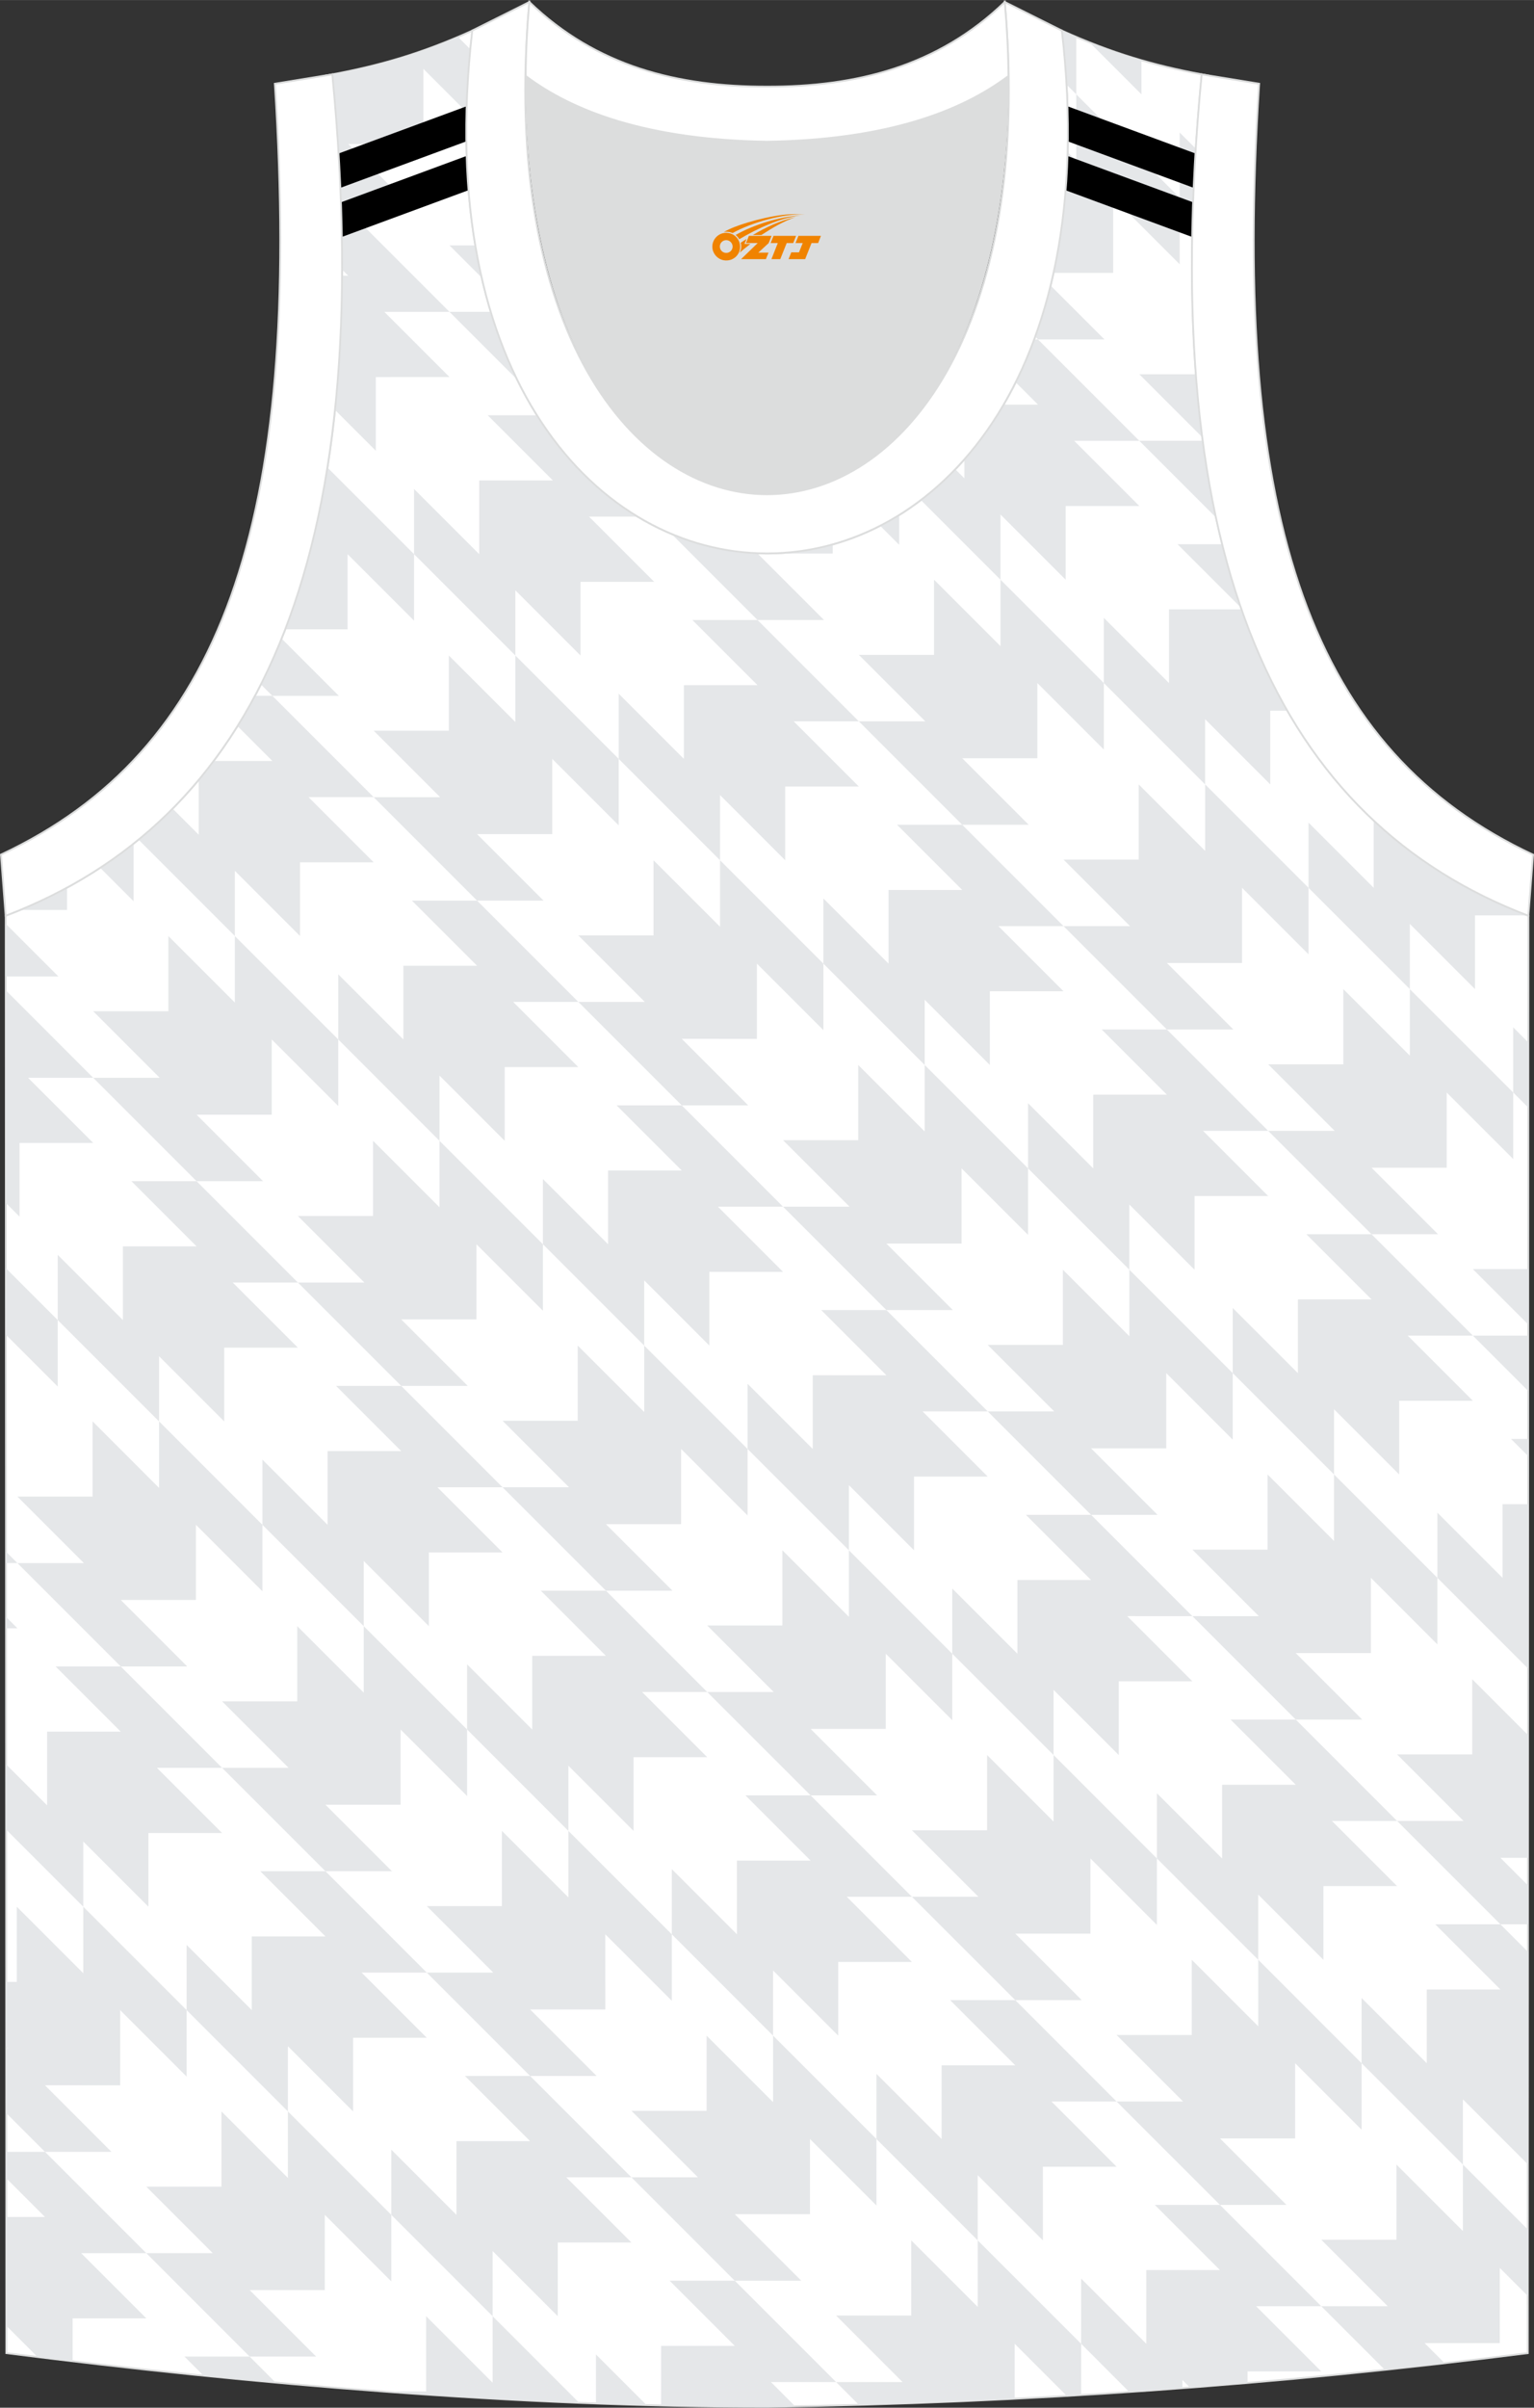 <?xml version="1.0" encoding="utf-8"?>
<!-- Generator: Adobe Illustrator 24.0.1, SVG Export Plug-In . SVG Version: 6.00 Build 0)  -->
<svg xmlns="http://www.w3.org/2000/svg" xmlns:xlink="http://www.w3.org/1999/xlink" version="1.1" id="图层_1" x="0px" y="0px" width="338.74px" height="531.5px" viewBox="0 0 339 531.89" enable-background="new 0 0 339 531.89" xml:space="preserve">
<rect x="0" y="0" width="339" height="531.89" fill="#333333" stroke="none"/>
<g>
	
		<path fill-rule="evenodd" clip-rule="evenodd" fill="#FFFFFF" stroke="#DCDDDD" stroke-width="0.4" stroke-miterlimit="22.926" d="   M169.54,531.69c57.38-0.83,113.34-4.88,168.09-11.86l0.14-317.54c-54.54-20.78-82.66-77.25-72.19-185.87h0.02   c-10.65-2-19.74-4.62-30.93-9.66c17.79,154.01-148.08,154.01-130.29,0C93.2,11.8,84.1,14.42,73.45,16.42h0.02   C83.92,125.03,55.8,181.5,1.26,202.29L1.4,519.83C55.7,526.75,114.82,531.69,169.54,531.69L169.54,531.69L169.54,531.69z    M169.49,531.69h0.05H169.49z"/>
	<g>
		<g>
			<path fill-rule="evenodd" clip-rule="evenodd" fill="#E5E7E9" d="M114.33,83.88l-15-15h9.14     C110.11,74.3,112.08,79.29,114.33,83.88L114.33,83.88z M106.47,61.34l-7.14-7.14h5.73C105.48,56.64,105.94,59.03,106.47,61.34z"/>
			<path fill-rule="evenodd" clip-rule="evenodd" fill="#E5E7E9" d="M75.61,60.9h1.33l-1.32-1.32c0.01-4.26-0.05-8.62-0.19-13.08     h1.52l22.39,22.39h-14.4l14.4,14.4H83.05v16.28l-9.01-9.01C75.01,81.28,75.55,71.4,75.61,60.9z"/>
			<path fill-rule="evenodd" clip-rule="evenodd" fill="#E5E7E9" d="M103.12,24.76l-9.56-9.56v16.61H76.95L91.64,46.5H76.95     l-1.57-1.57c-0.32-9.08-0.95-18.58-1.91-28.52h-0.02c9.63-1.81,17.98-4.12,27.75-8.27l2.77,2.77     C103.52,15.67,103.23,20.3,103.12,24.76z"/>
			<path fill-rule="evenodd" clip-rule="evenodd" fill="#E5E7E9" d="M268.72,114.31l-16.95-16.95h14.02     C266.59,103.27,267.56,108.92,268.72,114.31L268.72,114.31z M265.7,96.59l-13.92-13.92h12.51     C264.65,87.46,265.12,92.11,265.7,96.59z"/>
			<path fill-rule="evenodd" clip-rule="evenodd" fill="#E5E7E9" d="M260.7,43.68v14.69L246,43.67v16.61h-13.21     c1.78-8.1,2.88-16.99,3.14-26.67l1.91,1.91V20.83L260.7,43.68L260.7,43.68z M232.17,63.07l11.91,11.91h-14.69l-0.63-0.63     C230.05,70.78,231.2,67.03,232.17,63.07z"/>
			<g>
				<path fill-rule="evenodd" clip-rule="evenodd" fill="#E5E7E9" d="M84.36,528.28h9.81v-16.61l14.69,14.69v-14.69l19.15,19.15      C113.54,530.23,98.94,529.37,84.36,528.28z"/>
				<path fill-rule="evenodd" clip-rule="evenodd" fill="#E5E7E9" d="M45,524.82l-4.23-4.23h14.4l5.76,5.76      C55.6,525.86,50.29,525.35,45,524.82z"/>
				<polygon fill-rule="evenodd" clip-rule="evenodd" fill="#E5E7E9" points="86.47,489.28 86.47,503.98 71.78,489.28 71.78,505.9       55.17,505.9 69.86,520.59 55.17,520.59 32.33,497.74 47.02,497.74 32.33,483.05 48.94,483.05 48.94,466.44 63.63,481.13       63.63,466.44     "/>
				<path fill-rule="evenodd" clip-rule="evenodd" fill="#E5E7E9" d="M1.39,489.75h8.55l-8.55-8.55v-5.84h8.56l22.39,22.39h-14.4      l14.4,14.4H16.05v9.49c-2.59-0.31-5.16-0.62-7.73-0.94l-6.67-6.67v5.83l-0.25-0.03L1.39,489.75z"/>
				<polygon fill-rule="evenodd" clip-rule="evenodd" fill="#E5E7E9" points="41.24,444.05 41.24,458.74 26.55,444.05 26.55,460.67       9.94,460.66 24.63,475.36 9.94,475.36 1.38,466.8 1.37,452.51 1.79,452.51 1.37,452.1 1.36,437.82 3.71,437.82 3.71,421.21       18.4,435.9 18.4,421.21     "/>
				<path fill-rule="evenodd" clip-rule="evenodd" fill="#E5E7E9" d="M238.92,517.76v11.33c-1.06,0.06-2.11,0.13-3.17,0.19      l-11.52-11.52v12.15c-11.42,0.58-22.89,1.03-34.42,1.35l-5.04-5.04h14.69l-14.69-14.69h16.61v-16.61l14.69,14.69v-14.69      L238.92,517.76z"/>
				<path fill-rule="evenodd" clip-rule="evenodd" fill="#E5E7E9" d="M131.7,530.96v-10.84l11.2,11.2      C139.19,531.22,135.45,531.1,131.7,530.96L131.7,530.96z M146.1,531.4v-13.17h16.28l-14.4-14.4h14.4l22.39,22.39h-14.4      l5.37,5.37c-2.06,0.04-4.13,0.07-6.2,0.1l0,0C161.81,531.69,153.98,531.59,146.1,531.4L146.1,531.4z M169.49,531.69h0.05H169.49      z"/>
				<polygon fill-rule="evenodd" clip-rule="evenodd" fill="#E5E7E9" points="193.69,472.53 193.69,487.22 179,472.53 179,489.14       162.38,489.14 177.08,503.84 162.38,503.84 139.54,480.99 154.23,480.99 139.54,466.3 156.15,466.3 156.15,449.69       170.84,464.38 170.84,449.69     "/>
				<polygon fill-rule="evenodd" clip-rule="evenodd" fill="#E5E7E9" points="86.47,489.28 86.47,474.88 100.87,489.28 100.87,473       117.15,473 102.75,458.6 117.15,458.6 139.54,480.99 125.14,480.99 139.54,495.39 123.26,495.39 123.26,511.67 108.86,497.27       108.86,511.67     "/>
				<polygon fill-rule="evenodd" clip-rule="evenodd" fill="#E5E7E9" points="148.46,427.3 148.46,441.99 133.76,427.3       133.77,443.91 117.15,443.91 131.84,458.6 117.15,458.6 94.31,435.76 109,435.76 94.31,421.07 110.92,421.07 110.92,404.46       125.61,419.15 125.61,404.46     "/>
				<polygon fill-rule="evenodd" clip-rule="evenodd" fill="#E5E7E9" points="41.24,444.05 41.24,429.65 55.64,444.05 55.64,427.77       71.92,427.77 57.52,413.37 71.92,413.37 94.31,435.76 79.91,435.76 94.31,450.16 78.03,450.16 78.03,466.44 63.63,452.04       63.63,466.44     "/>
				<polygon fill-rule="evenodd" clip-rule="evenodd" fill="#E5E7E9" points="103.23,382.07 103.23,396.76 88.53,382.07       88.53,398.68 71.92,398.68 86.61,413.37 71.92,413.37 49.08,390.53 63.77,390.53 49.08,375.84 65.69,375.84 65.69,359.23       80.38,373.92 80.38,359.23     "/>
				<polygon fill-rule="evenodd" clip-rule="evenodd" fill="#E5E7E9" points="1.34,389.75 10.41,398.82 10.41,382.54 26.69,382.54       12.29,368.14 26.69,368.14 49.08,390.53 34.68,390.53 49.08,404.93 32.8,404.93 32.8,421.21 18.4,406.81 18.4,421.21       1.35,404.16     "/>
				<polygon fill-rule="evenodd" clip-rule="evenodd" fill="#E5E7E9" points="57.99,336.84 57.99,351.53 43.3,336.84 43.3,353.45       26.69,353.45 41.38,368.14 26.69,368.14 3.85,345.3 18.54,345.3 3.85,330.61 20.46,330.61 20.46,313.99 35.15,328.69       35.15,313.99     "/>
				<path fill-rule="evenodd" clip-rule="evenodd" fill="#E5E7E9" d="M1.32,342.77l2.52,2.52H1.32V342.77L1.32,342.77z M1.33,357.18      l2.52,2.52H1.33V357.18z"/>
				<polygon fill-rule="evenodd" clip-rule="evenodd" fill="#E5E7E9" points="12.76,291.61 12.76,306.3 1.3,294.84 1.29,280.14           "/>
				<path fill-rule="evenodd" clip-rule="evenodd" fill="#E5E7E9" d="M337.63,507.2l-6.19-6.19v16.61h-16.61l4.43,4.43      c-4.4,0.51-8.81,0.99-13.23,1.46l-14.04-14.04h14.69l-14.69-14.69h16.61v-16.61l14.69,14.69v-14.69l14.35,14.35L337.63,507.2z"/>
				<path fill-rule="evenodd" clip-rule="evenodd" fill="#E5E7E9" d="M238.92,517.76v-14.4l14.4,14.4v-16.28h16.28l-14.4-14.4h14.4      l22.39,22.39h-14.4l14.4,14.4H275.7v2.55c-4.23,0.36-8.46,0.7-12.71,1.03l-1.69-1.69v1.82c-3.91,0.3-7.82,0.58-11.74,0.84      L238.92,517.76z"/>
				<polygon fill-rule="evenodd" clip-rule="evenodd" fill="#E5E7E9" points="300.9,455.78 300.9,470.47 286.21,455.78       286.21,472.39 269.6,472.39 284.29,487.08 269.6,487.08 246.75,464.24 261.45,464.24 246.75,449.55 263.37,449.55       263.37,432.93 278.06,447.63 278.06,432.93     "/>
				<polygon fill-rule="evenodd" clip-rule="evenodd" fill="#E5E7E9" points="193.69,472.53 193.69,458.13 208.09,472.53       208.09,456.25 224.37,456.25 209.97,441.85 224.37,441.85 246.75,464.24 232.36,464.24 246.75,478.64 230.47,478.64       230.47,494.92 216.07,480.52 216.07,494.92     "/>
				<polygon fill-rule="evenodd" clip-rule="evenodd" fill="#E5E7E9" points="255.67,410.55 255.67,425.24 240.98,410.55       240.98,427.16 224.37,427.16 239.06,441.85 224.37,441.85 201.52,419.01 216.21,419.01 201.52,404.32 218.14,404.32       218.14,387.7 232.83,402.4 232.83,387.7     "/>
				<polygon fill-rule="evenodd" clip-rule="evenodd" fill="#E5E7E9" points="148.46,427.3 148.46,412.9 162.86,427.3       162.85,411.02 179.14,411.02 164.74,396.62 179.14,396.62 201.52,419.01 187.12,419.01 201.52,433.41 185.24,433.41       185.24,449.69 170.84,435.29 170.84,449.69     "/>
				<polygon fill-rule="evenodd" clip-rule="evenodd" fill="#E5E7E9" points="210.44,365.32 210.44,380.01 195.75,365.32       195.75,381.93 179.14,381.93 193.83,396.62 179.14,396.62 156.29,373.78 170.98,373.78 156.29,359.09 172.9,359.09       172.9,342.47 187.6,357.17 187.6,342.47     "/>
				<polygon fill-rule="evenodd" clip-rule="evenodd" fill="#E5E7E9" points="103.23,382.07 103.23,367.67 117.62,382.07       117.62,365.79 133.9,365.79 119.51,351.39 133.9,351.39 156.29,373.78 141.89,373.78 156.29,388.18 140.01,388.18       140.01,404.46 125.61,390.06 125.61,404.46     "/>
				<polygon fill-rule="evenodd" clip-rule="evenodd" fill="#E5E7E9" points="165.21,320.09 165.21,334.78 150.52,320.09       150.52,336.7 133.9,336.7 148.6,351.39 133.9,351.39 111.06,328.55 125.75,328.55 111.06,313.86 127.67,313.86 127.67,297.24       142.37,311.93 142.36,297.24     "/>
				<polygon fill-rule="evenodd" clip-rule="evenodd" fill="#E5E7E9" points="57.99,336.84 57.99,322.44 72.39,336.84 72.39,320.56       88.67,320.56 74.27,306.16 88.67,306.16 111.06,328.55 96.66,328.55 111.06,342.95 94.78,342.95 94.78,359.23 80.38,344.83       80.38,359.23     "/>
				<polygon fill-rule="evenodd" clip-rule="evenodd" fill="#E5E7E9" points="119.98,274.86 119.98,289.55 105.29,274.86       105.29,291.47 88.67,291.47 103.37,306.16 88.67,306.16 65.83,283.32 80.52,283.32 65.83,268.62 82.44,268.62 82.44,252.01       97.13,266.7 97.13,252.01     "/>
				<polygon fill-rule="evenodd" clip-rule="evenodd" fill="#E5E7E9" points="12.76,291.61 12.76,277.21 27.16,291.61 27.16,275.33       43.44,275.33 29.04,260.93 43.44,260.93 65.83,283.32 51.43,283.32 65.83,297.71 49.55,297.71 49.55,314 35.15,299.6 35.15,314           "/>
				<polygon fill-rule="evenodd" clip-rule="evenodd" fill="#E5E7E9" points="74.75,229.62 74.75,244.32 60.05,229.62 60.05,246.24       43.44,246.24 58.13,260.93 43.44,260.93 20.6,238.09 35.29,238.09 20.6,223.39 37.21,223.39 37.21,206.78 51.9,221.47       51.9,206.78     "/>
				<polygon fill-rule="evenodd" clip-rule="evenodd" fill="#E5E7E9" points="1.27,218.75 20.6,238.09 6.2,238.09 20.6,252.48       4.32,252.48 4.32,268.76 1.29,265.73     "/>
				<path fill-rule="evenodd" clip-rule="evenodd" fill="#E5E7E9" d="M29.52,186.37v12.72l-7.38-7.38      C24.68,190.03,27.14,188.26,29.52,186.37L29.52,186.37z M14.82,196.07v4.94H4.46C8.03,199.52,11.49,197.88,14.82,196.07      L14.82,196.07z M1.26,204.06L12.9,215.7H1.27L1.26,204.06z"/>
				<polygon fill-rule="evenodd" clip-rule="evenodd" fill="#E5E7E9" points="300.9,455.78 300.9,441.38 315.3,455.78 315.3,439.5       331.58,439.5 317.18,425.1 331.58,425.1 337.66,431.18 337.64,478.12 323.29,463.77 323.29,478.17     "/>
				<polygon fill-rule="evenodd" clip-rule="evenodd" fill="#E5E7E9" points="337.67,410.41 331.58,410.41 337.67,416.5       337.67,425.1 331.58,425.1 308.74,402.26 323.43,402.26 308.74,387.56 325.35,387.56 325.35,370.95 337.68,383.29     "/>
				<polygon fill-rule="evenodd" clip-rule="evenodd" fill="#E5E7E9" points="255.67,410.55 255.67,396.15 270.07,410.55       270.07,394.27 286.35,394.27 271.95,379.87 286.35,379.87 308.74,402.26 294.34,402.26 308.74,416.65 292.46,416.65       292.46,432.94 278.06,418.54 278.06,432.94     "/>
				<polygon fill-rule="evenodd" clip-rule="evenodd" fill="#E5E7E9" points="317.65,348.56 317.65,363.26 302.96,348.56       302.96,365.18 286.35,365.18 301.04,379.87 286.35,379.87 263.51,357.02 278.2,357.03 263.51,342.33 280.12,342.33       280.12,325.72 294.81,340.41 294.81,325.72     "/>
				<polygon fill-rule="evenodd" clip-rule="evenodd" fill="#E5E7E9" points="210.44,365.32 210.44,350.92 224.84,365.32       224.84,349.04 241.12,349.04 226.72,334.64 241.12,334.64 263.51,357.03 249.11,357.02 263.51,371.42 247.23,371.42       247.23,387.7 232.83,373.31 232.83,387.7     "/>
				<polygon fill-rule="evenodd" clip-rule="evenodd" fill="#E5E7E9" points="272.42,303.33 272.42,318.03 257.73,303.33       257.73,319.95 241.12,319.95 255.81,334.64 241.12,334.64 218.27,311.79 232.97,311.79 218.27,297.1 234.89,297.1       234.89,280.49 249.58,295.18 249.58,280.49     "/>
				<polygon fill-rule="evenodd" clip-rule="evenodd" fill="#E5E7E9" points="165.21,320.09 165.21,305.69 179.61,320.09       179.61,303.8 195.89,303.81 181.49,289.41 195.89,289.41 218.28,311.79 203.88,311.79 218.28,326.19 201.99,326.19       201.99,342.47 187.6,328.08 187.6,342.47     "/>
				<polygon fill-rule="evenodd" clip-rule="evenodd" fill="#E5E7E9" points="227.19,258.1 227.19,272.79 212.5,258.1 212.5,274.72       195.89,274.72 210.58,289.41 195.89,289.41 173.04,266.56 187.74,266.56 173.04,251.87 189.66,251.87 189.66,235.26       204.35,249.95 204.35,235.26     "/>
				<polygon fill-rule="evenodd" clip-rule="evenodd" fill="#E5E7E9" points="119.98,274.86 119.98,260.46 134.38,274.86       134.38,258.57 150.66,258.57 136.26,244.18 150.66,244.18 173.04,266.56 158.65,266.56 173.04,280.96 156.76,280.96       156.76,297.24 142.36,282.84 142.36,297.24     "/>
				<polygon fill-rule="evenodd" clip-rule="evenodd" fill="#E5E7E9" points="181.96,212.87 181.96,227.56 167.27,212.87       167.27,229.49 150.66,229.48 165.35,244.18 150.66,244.18 127.81,221.33 142.5,221.33 127.81,206.64 144.42,206.64       144.42,190.03 159.12,204.72 159.12,190.03     "/>
				<polygon fill-rule="evenodd" clip-rule="evenodd" fill="#E5E7E9" points="74.75,229.62 74.75,215.23 89.14,229.62 89.14,213.34       105.43,213.34 91.03,198.95 105.43,198.95 127.81,221.33 113.41,221.33 127.81,235.73 111.53,235.73 111.53,252.01       97.13,237.61 97.13,252.01     "/>
				<polygon fill-rule="evenodd" clip-rule="evenodd" fill="#E5E7E9" points="136.73,167.64 136.73,182.33 122.04,167.64       122.04,184.25 105.42,184.25 120.12,198.95 105.43,198.95 82.58,176.1 97.27,176.1 82.58,161.41 99.19,161.41 99.19,144.8       113.89,159.49 113.89,144.8     "/>
				<path fill-rule="evenodd" clip-rule="evenodd" fill="#E5E7E9" d="M38.14,178.62l5.77,5.77v-12.12c1.13-1.35,2.22-2.74,3.29-4.17      h12.99l-7.71-7.71c1.34-2.15,2.63-4.39,3.86-6.69h3.85l22.39,22.39h-14.4l14.4,14.4H66.3v16.28l-14.4-14.4v14.4l-21.3-21.3      C33.22,183.34,35.74,181.05,38.14,178.62z"/>
				<path fill-rule="evenodd" clip-rule="evenodd" fill="#E5E7E9" d="M91.5,122.41v14.69l-14.69-14.69v16.61H63.04      c4.08-10.6,7.21-22.49,9.33-35.74L91.5,122.41L91.5,122.41z M62.23,141.06l12.66,12.66h-14.7l-2.53-2.53      C59.29,147.95,60.81,144.58,62.23,141.06z"/>
				<path fill-rule="evenodd" clip-rule="evenodd" fill="#E5E7E9" d="M317.65,348.56v-14.4l14.4,14.4v-16.28h5.66l-0.02,36.32      L317.65,348.56L317.65,348.56z M337.71,321.66l-3.78-3.78h3.78V321.66z"/>
				<path fill-rule="evenodd" clip-rule="evenodd" fill="#E5E7E9" d="M337.72,307.27l-12.23-12.23h12.23V307.27L337.72,307.27z       M337.72,292.59l-12.24-12.24h12.24V292.59z"/>
				<polygon fill-rule="evenodd" clip-rule="evenodd" fill="#E5E7E9" points="272.42,303.33 272.42,288.94 286.82,303.33       286.82,287.05 303.1,287.05 288.7,272.65 303.1,272.65 325.49,295.04 311.09,295.04 325.49,309.44 309.21,309.44 309.21,325.72       294.81,311.32 294.81,325.72     "/>
				<polygon fill-rule="evenodd" clip-rule="evenodd" fill="#E5E7E9" points="334.41,241.35 334.41,256.04 319.71,241.35       319.71,257.96 303.1,257.96 317.79,272.65 303.1,272.65 280.26,249.81 294.95,249.81 280.26,235.12 296.87,235.12       296.87,218.51 311.56,233.2 311.56,218.51     "/>
				<polygon fill-rule="evenodd" clip-rule="evenodd" fill="#E5E7E9" points="227.19,258.1 227.19,243.7 241.59,258.1       241.59,241.82 257.87,241.82 243.47,227.42 257.87,227.42 280.26,249.81 265.86,249.81 280.26,264.21 263.98,264.21       263.98,280.49 249.58,266.09 249.58,280.49     "/>
				<polygon fill-rule="evenodd" clip-rule="evenodd" fill="#E5E7E9" points="289.17,196.12 289.17,210.81 274.48,196.12       274.48,212.73 257.87,212.73 272.56,227.42 257.87,227.42 235.03,204.58 249.72,204.58 235.03,189.89 251.64,189.89       251.64,173.28 266.33,187.97 266.33,173.28     "/>
				<polygon fill-rule="evenodd" clip-rule="evenodd" fill="#E5E7E9" points="181.96,212.87 181.96,198.47 196.36,212.87       196.36,196.59 212.64,196.59 198.24,182.19 212.64,182.19 235.03,204.58 220.63,204.58 235.03,218.98 218.75,218.98       218.75,235.26 204.35,220.86 204.35,235.26     "/>
				<polygon fill-rule="evenodd" clip-rule="evenodd" fill="#E5E7E9" points="243.94,150.89 243.94,165.58 229.25,150.89       229.25,167.5 212.64,167.5 227.33,182.19 212.64,182.19 189.8,159.35 204.49,159.35 189.8,144.66 206.41,144.66 206.41,128.05       221.1,142.74 221.1,128.05     "/>
				<polygon fill-rule="evenodd" clip-rule="evenodd" fill="#E5E7E9" points="136.73,167.64 136.73,153.24 151.13,167.64       151.13,151.36 167.41,151.36 153.01,136.96 167.41,136.96 189.8,159.35 175.4,159.35 189.8,173.75 173.52,173.75 173.52,190.03       159.12,175.63 159.12,190.03     "/>
				<path fill-rule="evenodd" clip-rule="evenodd" fill="#E5E7E9" d="M198.71,113.75v6.6l-4.22-4.22      C195.92,115.4,197.33,114.61,198.71,113.75L198.71,113.75z M184.02,120.25v2.02h-16.61l14.69,14.69h-14.69l-19.04-19.04      C159.84,122.76,172.25,123.54,184.02,120.25z"/>
				<path fill-rule="evenodd" clip-rule="evenodd" fill="#E5E7E9" d="M91.5,122.41v-14.4l14.4,14.4v-16.28h16.28l-14.4-14.4h10.92      c6.19,9.85,13.84,17.31,22.25,22.39h-10.78l14.4,14.4h-16.28v16.28l-14.4-14.4v14.4L91.5,122.41z"/>
				<polygon fill-rule="evenodd" clip-rule="evenodd" fill="#E5E7E9" points="334.41,241.35 334.41,226.95 337.75,230.3       337.75,244.69     "/>
				<path fill-rule="evenodd" clip-rule="evenodd" fill="#E5E7E9" d="M289.17,196.12v-14.4l14.4,14.4v-14.88      c9.76,9.13,21.16,16.06,34.04,20.98h-11.65v16.28l-14.4-14.4v14.4L289.17,196.12z"/>
				<path fill-rule="evenodd" clip-rule="evenodd" fill="#E5E7E9" d="M243.94,150.89v-14.4l14.4,14.4v-16.28h16.03      c2.85,8.17,6.24,15.62,10.13,22.39h-3.78v16.28l-14.4-14.4v14.4L243.94,150.89L243.94,150.89z M274.24,134.23l-14.02-14.02h9.87      C271.32,125.1,272.7,129.77,274.24,134.23z"/>
				<path fill-rule="evenodd" clip-rule="evenodd" fill="#E5E7E9" d="M211.11,103.66l2,2v-4.2c3.15-3.57,6.07-7.59,8.69-12.08h7.59      l-4.94-4.94c1.49-2.97,2.84-6.13,4.08-9.45h0.87l22.39,22.39h-14.4l14.4,14.4H235.5v16.28l-14.4-14.4v14.4l-17.59-17.59      C206.15,108.44,208.69,106.18,211.11,103.66z"/>
			</g>
			<path fill-rule="evenodd" clip-rule="evenodd" fill="#E5E7E9" d="M260.7,43.67v-14.4l3.57,3.57c-0.3,4.69-0.51,9.27-0.65,13.74     L260.7,43.67z"/>
			<path fill-rule="evenodd" clip-rule="evenodd" fill="#E5E7E9" d="M252.25,13.3v7.53L240.77,9.35     C244.73,10.93,248.49,12.21,252.25,13.3L252.25,13.3z M237.85,8.15v12.68l-2.18-2.18c-0.22-3.87-0.54-7.82-1.01-11.9     C235.75,7.24,236.81,7.71,237.85,8.15z"/>
		</g>
		<g>
			<path fill-rule="evenodd" clip-rule="evenodd" d="M74.84,33.9l28.32-10.45c-0.08,2.64-0.11,5.22-0.08,7.76L75.24,41.48     C75.13,38.99,75,36.46,74.84,33.9z"/>
			<path fill-rule="evenodd" clip-rule="evenodd" d="M75.37,44.68l27.76-10.25c0.08,2.58,0.24,5.1,0.43,7.57l-28,10.33     C75.53,49.82,75.46,47.27,75.37,44.68z"/>
		</g>
		<g>
			<path fill-rule="evenodd" clip-rule="evenodd" d="M264.2,33.91l-28.31-10.45c0.08,2.64,0.11,5.22,0.08,7.76l27.83,10.27     C263.91,39,264.04,36.47,264.2,33.91z"/>
			<path fill-rule="evenodd" clip-rule="evenodd" d="M263.67,44.69l-27.76-10.24c-0.08,2.58-0.24,5.1-0.43,7.57l27.99,10.33     C263.51,49.82,263.58,47.27,263.67,44.69z"/>
		</g>
	</g>
	<path fill-rule="evenodd" clip-rule="evenodd" fill="#DCDDDD" d="M169.51,31.32c26.45-0.42,42.93-6.7,53.29-14.49   c0.02-0.06,0.03-0.12,0.05-0.17c1.14,124.09-107.83,124.09-106.68,0c0.02,0.06,0.03,0.12,0.05,0.18   C126.59,24.62,143.05,30.9,169.51,31.32z"/>
	
		<path fill-rule="evenodd" clip-rule="evenodd" fill="#FFFFFF" stroke="#DCDDDD" stroke-width="0.4" stroke-miterlimit="22.926" d="   M1.25,202.29c54.54-20.78,82.66-77.25,72.19-185.87l-12.7,2.07c6.29,97.68-12.02,147.54-60.53,170.3L1.25,202.29z"/>
	
		<path fill-rule="evenodd" clip-rule="evenodd" fill="#FFFFFF" stroke="#DCDDDD" stroke-width="0.4" stroke-miterlimit="22.926" d="   M116.98,0.43c-12.97,145,118.03,145,105.06,0l12.62,6.31c17.79,154.02-148.08,154.01-130.29,0L116.98,0.43z"/>
	
		<path fill-rule="evenodd" clip-rule="evenodd" fill="#FFFFFF" stroke="#DCDDDD" stroke-width="0.4" stroke-miterlimit="22.926" d="   M116.98,0.43c14.82,14.3,32.93,18.74,52.53,18.7c19.6,0.05,37.71-4.4,52.53-18.7c0.5,5.62,0.77,11.01,0.82,16.19   c-0.02,0.06-0.03,0.13-0.05,0.19c-10.37,7.79-26.83,14.07-53.29,14.49c-26.45-0.42-42.93-6.7-53.29-14.49   c-0.02-0.06-0.03-0.13-0.05-0.19C116.21,11.46,116.48,6.07,116.98,0.43z"/>
	
		<path fill-rule="evenodd" clip-rule="evenodd" fill="#FFFFFF" stroke="#DCDDDD" stroke-width="0.4" stroke-miterlimit="22.926" d="   M337.75,202.29c-54.54-20.78-82.66-77.25-72.19-185.87l12.7,2.07c-6.3,97.69,12.01,147.55,60.53,170.31L337.75,202.29z"/>
	
</g>
<g id="图层_x0020_1">
	<path fill="#F08300" d="M157.6,55.5c0.416,1.136,1.472,1.984,2.752,2.032c0.144,0,0.304,0,0.448-0.016h0.016   c0.016,0,0.064,0,0.128-0.016c0.032,0,0.048-0.016,0.08-0.016c0.064-0.016,0.144-0.032,0.224-0.048c0.016,0,0.016,0,0.032,0   c0.192-0.048,0.4-0.112,0.576-0.208c0.192-0.096,0.4-0.224,0.608-0.384c0.672-0.56,1.104-1.408,1.104-2.352   c0-0.224-0.032-0.448-0.08-0.672l0,0C163.44,53.62,163.39,53.45,163.31,53.27C162.84,52.18,161.76,51.42,160.49,51.42C158.8,51.42,157.42,52.79,157.42,54.49C157.42,54.84,157.48,55.18,157.6,55.5L157.6,55.5L157.6,55.5z M161.9,54.52L161.9,54.52C161.87,55.3,161.21,55.9,160.43,55.86C159.64,55.83,159.05,55.18,159.08,54.39c0.032-0.784,0.688-1.376,1.472-1.344   C161.32,53.08,161.93,53.75,161.9,54.52L161.9,54.52z"/>
	<polygon fill="#F08300" points="175.93,52.1 ,175.29,53.69 ,173.85,53.69 ,172.43,57.24 ,170.48,57.24 ,171.88,53.69 ,170.3,53.69    ,170.94,52.1"/>
	<path fill="#F08300" d="M177.9,47.37c-1.008-0.096-3.024-0.144-5.056,0.112c-2.416,0.304-5.152,0.912-7.616,1.664   C163.18,49.75,161.31,50.47,159.96,51.24C160.16,51.21,160.35,51.19,160.54,51.19c0.48,0,0.944,0.112,1.36,0.288   C166,49.16,173.2,47.11,177.9,47.37L177.9,47.37L177.9,47.37z"/>
	<path fill="#F08300" d="M163.37,52.84c4-2.368,8.88-4.672,13.488-5.248c-4.608,0.288-10.224,2-14.288,4.304   C162.89,52.15,163.16,52.47,163.37,52.84C163.37,52.84,163.37,52.84,163.37,52.84z"/>
	<polygon fill="#F08300" points="181.42,52.1 ,180.8,53.69 ,179.34,53.69 ,177.93,57.24 ,177.47,57.24 ,175.96,57.24 ,174.27,57.24    ,174.86,55.74 ,176.57,55.74 ,177.39,53.69 ,175.8,53.69 ,176.44,52.1"/>
	<polygon fill="#F08300" points="170.51,52.1 ,169.87,53.69 ,167.58,55.8 ,169.84,55.8 ,169.26,57.24 ,163.77,57.24 ,167.44,53.69    ,164.86,53.69 ,165.5,52.1"/>
	<path fill="#F08300" d="M175.79,47.96c-3.376,0.752-6.464,2.192-9.424,3.952h1.888C170.68,50.34,173.02,48.91,175.79,47.96z    M164.99,52.78C164.36,53.16,164.3,53.21,163.69,53.62c0.064,0.256,0.112,0.544,0.112,0.816c0,0.496-0.112,0.976-0.32,1.392   c0.176-0.16,0.32-0.304,0.432-0.4c0.272-0.24,0.768-0.64,1.6-1.296l0.32-0.256H164.51l0,0L164.99,52.78L164.99,52.78L164.99,52.78z"/>
</g>
</svg>
